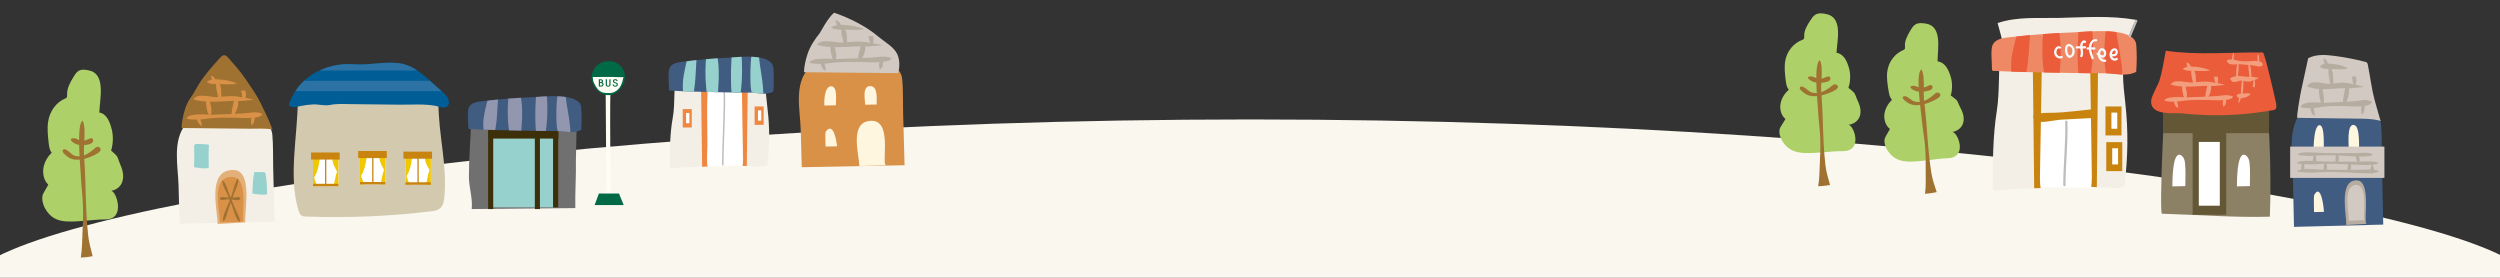 <?xml version="1.0" encoding="utf-8"?>
<!-- Generator: Adobe Illustrator 16.0.0, SVG Export Plug-In . SVG Version: 6.00 Build 0)  -->
<!DOCTYPE svg PUBLIC "-//W3C//DTD SVG 1.1//EN" "http://www.w3.org/Graphics/SVG/1.1/DTD/svg11.dtd">
<svg version="1.1" id="レイヤー_1" xmlns="http://www.w3.org/2000/svg" xmlns:xlink="http://www.w3.org/1999/xlink" x="0px"
	 y="0px" width="900px" height="100px" viewBox="0 -20 900 100" enable-background="new 0 -20 900 100" xml:space="preserve">
<rect x="0" y="-20" width="900" height="100" fill="#333333" stroke="none"/>
<path fill="#F9F7EE" d="M911.717,82c-2.781-24.346-208.375-59-461.592-59S-8.686,57.654-11.467,82H-11.5v13.504h923.25V82H911.717z"
	/>
<g>
	<g>
		<g>
			<path fill="#ADD168" d="M697.518,2.102c0.004-4.496,1.83-12.643-4.202-13.602c-1.318-0.209-2.759-0.374-3.893,0.387
				c-0.743,0.499-1.241,1.329-1.716,2.132c-1.016,1.72-2.073,3.607-1.926,5.658c0.025,0.36,0.076,0.769-0.139,1.042
				c-0.12,0.152-0.301,0.227-0.472,0.299c-2.989,1.259-5.343,4.227-5.763,7.834c-0.267,2.286,0.108,4.601,0.481,6.874
				c0.19,1.157,0.426,2.406,1.229,3.187c-1.364,1.353-2.457,3.129-2.722,5.131c-0.265,2.002,0.426,4.226,1.966,5.348
				c0.065,0.048-1.686,2.947-1.818,3.38c-0.427,1.381,0.205,3.252,0.942,4.37c2.098,3.18,4.799,4.068,8.289,4.039
				c4.552-0.041,8.979-1.049,13.454-1.229c7.483-0.301,3.347-9.754,1.562-9.41c2.688-0.52,4.542-2.499,4.086-5.618
				c-0.218-1.494-0.901-2.657-1.532-3.963c-0.339-0.702-0.52-1.371-1.015-1.973c-0.146-0.177-2.03-1.707-2.076-1.557
				c0.645-2.067,0.644-4.805-0.016-6.876C701.407,4.938,700.174,2.414,697.518,2.102z"/>
		</g>
	</g>
	<g>
		<path fill="#A07232" d="M697.549,13.317c0.14,0.005,0.275,0.041,0.415,0.118c2.734,1.522-4.799,4.025-5.593,4.176
			c-1.688,0.313-3.229,0.451-4.812-0.202c-0.47-0.197-3.615-1.989-2.256-2.724c0.945-0.511,2.869,1.522,3.708,1.783
			c2.683,0.839,4.603-0.408,6.567-1.878C696.033,14.246,696.781,13.292,697.549,13.317z"/>
	</g>
	<g>
		<path fill="#A07232" d="M692.474,7.707c0.284,2.584-0.053,5.922,0.158,7.944c0.299,2.869,0.653,5.746,0.873,8.628
			c0.267,3.448,0.479,6.897,0.822,10.338c0.249,2.504,0.534,5.008,0.929,7.49c0.405,2.559,1.182,4.637,1.952,7.055
			c-1.383,0.322-2.789,0.529-4.202,0.619c0.377-2.682,0.222-5.605,0.247-8.326c0.026-2.852,0-5.711-0.218-8.557
			c-0.26-3.383-0.921-6.687-1.219-10.022c-0.238-2.692-2.375-16.686-0.119-17.877C692.124,5.664,692.354,6.62,692.474,7.707z"/>
	</g>
	<g>
		<path fill="#A07232" d="M695.698,11.093c0.63,1.884-4.482,2.269-6.171,1.634c-0.846-0.321-3.038-1.609-0.85-1.847
			c1.258-0.135,2.093,1.02,3.964,0.607C693.799,11.233,695.306,9.928,695.698,11.093z"/>
	</g>
</g>
<g>
	<g>
		<g>
			<path fill="#ADD168" d="M661.15-0.994c0.197-4.548,2.396-12.711-3.665-13.94c-1.325-0.269-2.775-0.497-3.954,0.224
				c-0.773,0.473-1.313,1.29-1.828,2.083c-1.102,1.696-2.252,3.56-2.191,5.641c0.011,0.366,0.045,0.781-0.185,1.047
				c-0.129,0.149-0.314,0.217-0.49,0.283c-3.078,1.145-5.587,4.046-6.166,7.677c-0.368,2.301-0.088,4.66,0.191,6.974
				c0.143,1.178,0.327,2.453,1.104,3.277c-1.438,1.309-2.618,3.06-2.973,5.073c-0.354,2.015,0.248,4.292,1.759,5.494
				c0.063,0.051-1.833,2.909-1.985,3.34c-0.49,1.381,0.067,3.3,0.766,4.462c1.984,3.307,4.68,4.322,8.211,4.441
				c4.605,0.154,9.129-0.674,13.663-0.664c7.584,0.018,3.806-9.723,1.985-9.452c2.742-0.41,4.701-2.332,4.375-5.507
				c-0.156-1.521-0.798-2.728-1.38-4.075c-0.312-0.726-0.467-1.408-0.94-2.039c-0.14-0.186-1.98-1.814-2.035-1.664
				c0.742-2.064,0.858-4.833,0.281-6.957C664.963,2.041,663.824-0.564,661.15-0.994z"/>
		</g>
	</g>
	<g>
		<path fill="#A07232" d="M660.7,10.352c0.142,0.012,0.277,0.053,0.415,0.138c2.701,1.657-5.028,3.865-5.837,3.983
			c-1.721,0.244-3.286,0.317-4.86-0.411c-0.467-0.219-3.57-2.167-2.164-2.852c0.977-0.477,2.836,1.663,3.675,1.963
			c2.677,0.965,4.672-0.215,6.724-1.617C659.127,11.227,659.925,10.293,660.7,10.352z"/>
	</g>
	<g>
		<path fill="#A07232" d="M655.808,4.458c0.176,2.626-0.309,5.989-0.182,8.042c0.18,2.915,0.414,5.841,0.513,8.767
			c0.121,3.499,0.188,6.997,0.387,10.493c0.144,2.545,0.325,5.088,0.617,7.617c0.299,2.605,0.996,4.742,1.672,7.221
			c-1.413,0.266-2.845,0.414-4.277,0.445c0.495-2.695,0.465-5.66,0.607-8.412c0.149-2.883,0.246-5.777,0.147-8.665
			c-0.116-3.434-0.645-6.804-0.802-10.191c-0.125-2.733-1.686-16.981,0.648-18.089C655.542,2.376,655.733,3.353,655.808,4.458z"/>
	</g>
	<g>
		<path fill="#A07232" d="M658.924,8.022c0.556,1.933-4.632,2.102-6.312,1.388c-0.843-0.361-3.004-1.759-0.78-1.905
			c1.278-0.083,2.073,1.122,3.983,0.785C656.997,8.082,658.576,6.827,658.924,8.022z"/>
	</g>
</g>
<g>
	<g>
		<g>
			<path fill="#ADD168" d="M35.743,20.507c0.202-4.943,2.402-13.818-3.635-15.146c-1.32-0.29-2.765-0.536-3.941,0.249
				c-0.771,0.515-1.31,1.405-1.823,2.266c-1.1,1.845-2.248,3.872-2.19,6.134c0.01,0.397,0.043,0.849-0.186,1.138
				c-0.128,0.162-0.313,0.236-0.489,0.308c-3.069,1.249-5.572,4.406-6.154,8.352c-0.368,2.502-0.094,5.064,0.183,7.58
				c0.141,1.281,0.323,2.665,1.098,3.56c-1.435,1.426-2.614,3.329-2.97,5.519s0.242,4.665,1.745,5.969
				c0.063,0.056-1.829,3.164-1.981,3.633c-0.491,1.502,0.062,3.586,0.758,4.85c1.973,3.589,4.656,4.689,8.176,4.813
				c4.589,0.163,9.098-0.745,13.615-0.739c7.556,0.009,3.804-10.573,1.991-10.275c2.732-0.449,4.687-2.542,4.365-5.991
				c-0.153-1.653-0.792-2.963-1.369-4.427c-0.311-0.788-0.464-1.531-0.936-2.216c-0.139-0.201-1.972-1.969-2.025-1.807
				c0.741-2.242,0.861-5.253,0.289-7.56C39.539,23.801,38.406,20.97,35.743,20.507z"/>
		</g>
	</g>
	<g>
		<path fill="#A07232" d="M35.28,32.839c0.141,0.013,0.275,0.058,0.413,0.149c2.689,1.797-5.016,4.208-5.821,4.337
			c-1.715,0.269-3.274,0.35-4.843-0.439c-0.464-0.237-3.556-2.351-2.153-3.097c0.975-0.52,2.825,1.803,3.659,2.129
			c2.666,1.044,4.656-0.241,6.703-1.768C33.711,33.791,34.508,32.775,35.28,32.839z"/>
	</g>
	<g>
		<path fill="#A07232" d="M30.412,26.44c0.172,2.854-0.314,6.509-0.191,8.742c0.175,3.167,0.405,6.348,0.499,9.525
			c0.117,3.804,0.18,7.605,0.373,11.405c0.141,2.764,0.318,5.529,0.605,8.276c0.296,2.833,0.986,5.153,1.657,7.847
			c-1.409,0.29-2.835,0.454-4.263,0.489c0.497-2.931,0.47-6.152,0.615-9.143c0.152-3.135,0.253-6.279,0.158-9.418
			c-0.112-3.731-0.633-7.394-0.786-11.074c-0.121-2.972-1.658-18.455,0.668-19.662C30.15,24.178,30.34,25.239,30.412,26.44z"/>
	</g>
	<g>
		<path fill="#A07232" d="M33.513,30.309c0.552,2.1-4.618,2.292-6.291,1.517c-0.84-0.391-2.992-1.907-0.776-2.069
			c1.274-0.091,2.065,1.216,3.969,0.847C31.592,30.376,33.168,29.01,33.513,30.309z"/>
	</g>
</g>
<g>
	<g>
		<g>
			<g>
				<path fill="#8C8065" d="M815.169,4.591c-0.087-0.914-30.643-0.515-32.766-0.483c-0.55,0.008-1.156,0.044-1.554,0.527
					c-0.274,0.333-0.393,0.816-0.497,1.28c-1.134,5.071-3.131,50.983-2.041,51.017c12.799,0.389,26.329,1.438,38.834,1.073
					C817.829,40.637,816.806,21.855,815.169,4.591z"/>
			</g>
		</g>
		<rect x="778.704" y="14.806" fill="#645736" width="38.161" height="13.135"/>
		<rect x="789.361" y="4.785" fill="#645736" width="12.066" height="52.533"/>
		<g>
			<rect x="791.573" y="31.09" fill="#FFFFFF" width="7.556" height="22.964"/>
		</g>
		<g>
			<path fill="#FFFFFF" d="M805.291,47.099c0.038-1.457-0.08-11.416,2.505-11.416c0.273,0,1.825,0.42,2.057,3.069
				c0.267,3.062,0.14,5.25,0.097,8.251L805.291,47.099z"/>
		</g>
		<g>
			<path fill="#FFFFFF" d="M782.054,47.099c0.037-1.457-0.081-11.416,2.505-11.416c0.272,0,1.824,0.42,2.056,3.069
				c0.268,3.062,0.14,5.25,0.097,8.251L782.054,47.099z"/>
		</g>
	</g>
	<g>
		<g>
			<path fill="#EA5C3A" d="M779.669-1.621c-0.695,3.555-1.269,7.365-2.249,10.566c-0.524,1.709-2.986,5.586-3.031,7.57
				c-0.117,5.319,8.523,4.016,10.799,4.268c11.127,1.236,22.288,0.843,33.393-1.179c0.328-0.06,0.711-0.203,0.859-0.873
				c0.133-0.602,0.004-1.319-0.124-1.926c-0.393-1.857-4.022-17.896-4.683-17.906c-11.582-0.174-23.445,1.069-34.941-0.636
				C779.684-1.699,779.677-1.66,779.669-1.621z"/>
		</g>
		<g>
			<path fill="#F29E7D" d="M789.513,5.491c-1.323,0.009-2.663,0.065-3.722-0.662c0.659-0.683,2.042-0.907,3.053-0.875
				c2.308,0.076,4.675,0.43,6.775,1.334C794.178,5.812,791.121,5.474,789.513,5.491z"/>
			<path fill="#F29E7D" d="M792.929,10.96c1.189-0.055,2.31-0.079,3.282,0.011c0.799,0.079,4.496-0.518,4.931-0.25
				c-1.146-0.702-3.271-0.797-4.583-1.074c-2.519-0.531-4.78-0.131-7.25,0.045c-2.146,0.157-6.584-1.509-7.854,0.749
				C785.165,11.59,789.104,11.145,792.929,10.96z"/>
			<path fill="#F29E7D" d="M794.316,15.979c1.46,0.009,9.312,0.723,9.567-1.231c-2.07-0.935-3.947-0.252-6.045-0.155
				c-3.351,0.156-6.755,0.377-10.088,0.443c-1.803,0.035-7.449-0.646-8.501,1.039c-0.337,0.545,3.446,0.548,3.783,0.541
				c1.05-0.016,1.891-0.195,2.925-0.333C788.771,15.916,791.55,15.96,794.316,15.979z"/>
			<path fill="#F29E7D" d="M789.249,8.716c-0.139-0.558-0.266-1.118-0.353-1.665c-0.019-0.105-0.263-2.805,0.378-2.375
				c0.67,0.449,1.066,1.6,1.177,2.365c0.021,0.153,0.044,2.871,0.183,2.755c-0.118,0.097-0.844,0.508-0.978,0.564
				C789.531,9.823,789.388,9.27,789.249,8.716z"/>
			<path fill="#F29E7D" d="M794.811,10.054c-0.123,1.194-1.6,5.433-0.52,5.717c1.475-1.423,2.26-4.505,1.32-5.753L794.811,10.054z"
				/>
			<path fill="#F29E7D" d="M785.526,11.246c0.028,1.048,0.327,3.708,1.204,4.417c1.275-1.002,0.075-4.164-0.205-5.559
				L785.526,11.246z"/>
			<path fill="#F29E7D" d="M796.909,7.641c0.607,0.89-0.06,2.105,1.272,2.513c0.413-0.795,0.496-1.774,0.104-2.593L796.909,7.641z"
				/>
			<path fill="#F29E7D" d="M787.542,4.708c0.102-0.829-0.484-1.528-0.437-2.231c0.948,0.149,1.49,0.921,1.603,1.769L787.542,4.708z"
				/>
			<path fill="#F29E7D" d="M782.887,17.539c0.229,0.576,0.576,1.055,1.169,1.299c0.287-0.46-0.415-3.117-0.919-2.75
				c-0.43,0.312-0.481,0.689-0.358,1.137C782.809,17.324,782.843,17.43,782.887,17.539z"/>
			<path fill="#F29E7D" d="M800.416,15.719c-0.288,0.897-0.316,1.864,0.002,2.716c1.278-0.756,0.851-2.176,1.051-3.355
				L800.416,15.719z"/>
		</g>
		<g>
			<path fill="#F29E7D" d="M807.083,13.692c-0.695-0.01-1.399-0.072-1.956,0.734c0.348,0.757,1.073,1.005,1.604,0.969
				c1.212-0.084,2.456-0.477,3.56-1.479C809.533,13.336,807.928,13.711,807.083,13.692z"/>
			<path fill="#F29E7D" d="M808.877,7.63c0.625,0.061,1.214,0.087,1.726-0.012c0.42-0.087,2.362,0.574,2.59,0.277
				c-0.602,0.778-1.719,0.884-2.407,1.191c-1.323,0.589-2.512,0.145-3.81-0.051c-1.128-0.174-3.459,1.673-4.126-0.829
				C804.799,6.931,806.868,7.425,808.877,7.63z"/>
			<path fill="#F29E7D" d="M809.606,2.066c0.767-0.009,4.893-0.801,5.026,1.365c-1.087,1.036-2.073,0.279-3.176,0.172
				c-1.76-0.173-3.549-0.418-5.3-0.491c-0.947-0.039-3.913,0.717-4.466-1.151c-0.177-0.605,1.811-0.608,1.987-0.6
				c0.552,0.019,0.993,0.217,1.537,0.37C806.693,2.137,808.153,2.088,809.606,2.066z"/>
			<path fill="#F29E7D" d="M806.944,10.117c-0.072,0.618-0.14,1.238-0.186,1.844c-0.01,0.116-0.138,3.109,0.199,2.632
				c0.353-0.498,0.561-1.773,0.618-2.621c0.011-0.17,0.023-3.182,0.096-3.055c-0.062-0.107-0.443-0.563-0.514-0.626
				C807.093,8.89,807.018,9.504,806.944,10.117z"/>
			<path fill="#F29E7D" d="M809.866,8.633c-0.064-1.323-0.84-6.022-0.272-6.336c0.774,1.578,1.187,4.993,0.693,6.377L809.866,8.633z
				"/>
			<path fill="#F29E7D" d="M804.988,7.312c0.015-1.162,0.172-4.109,0.632-4.896c0.671,1.11,0.04,4.616-0.107,6.162L804.988,7.312z"
				/>
			<path fill="#F29E7D" d="M810.969,11.309c0.319-0.986-0.031-2.334,0.669-2.786c0.217,0.881,0.261,1.967,0.054,2.874
				L810.969,11.309z"/>
			<path fill="#F29E7D" d="M806.048,14.561c0.053,0.917-0.255,1.693-0.229,2.473c0.498-0.167,0.783-1.022,0.842-1.961
				L806.048,14.561z"/>
			<path fill="#F29E7D" d="M803.602,0.338c0.12-0.639,0.303-1.169,0.614-1.439c0.151,0.51-0.219,3.455-0.482,3.047
				c-0.226-0.346-0.253-0.764-0.189-1.259C803.561,0.576,803.578,0.458,803.602,0.338z"/>
			<path fill="#F29E7D" d="M812.812,2.355c-0.151-0.995-0.166-2.066,0.001-3.011c0.672,0.838,0.446,2.412,0.552,3.719L812.812,2.355
				z"/>
		</g>
	</g>
</g>
<g>
	<g>
		<defs>
			<path id="SVGID_1_" d="M273.193,39.974c-4.018-0.268-9.208-0.343-10.079-0.294c-7.139,0.399-14.316,0.206-21.383,0.904
				c-0.142,0.015-0.297,0.024-0.412-0.069c-0.154-0.124-0.17-0.371-0.171-0.585c-0.042-5.738,0.008-11.876,1.043-17.515
				c1.004-5.469,0.076-11.586,1.593-16.824c4.037,0.837,8.131,0.575,12.2,0.311c6.307-0.409,12.615-0.818,18.922-1.227
				c-0.204,0.013,1.573,15.811,1.696,17.334c0.486,6.01,0.396,11.663-0.384,17.618C276.205,39.26,275.872,40.151,273.193,39.974z"/>
		</defs>
		<clipPath id="SVGID_2_">
			<use xlink:href="#SVGID_1_"  overflow="visible"/>
		</clipPath>
		<g clip-path="url(#SVGID_2_)">
			<path fill="#F4EFE6" d="M273.193,39.974c-4.018-0.268-9.208-0.343-10.079-0.294c-7.139,0.399-14.316,0.206-21.383,0.904
				c-0.142,0.015-0.297,0.024-0.412-0.069c-0.154-0.124-0.17-0.371-0.171-0.585c-0.042-5.738,0.008-11.876,1.043-17.515
				c1.004-5.469,0.076-11.586,1.593-16.824c4.037,0.837,8.131,0.575,12.2,0.311c6.307-0.409,12.615-0.818,18.922-1.227
				c-0.204,0.013,1.573,15.811,1.696,17.334c0.486,6.01,0.396,11.663-0.384,17.618C276.205,39.26,275.872,40.151,273.193,39.974z"/>
		</g>
		<rect x="253.418" y="9.344" clip-path="url(#SVGID_2_)" fill="#FFFFFF" width="13.873" height="30.535"/>
		<g clip-path="url(#SVGID_2_)">
			<path fill="#EF8741" d="M254.835,40.397c-0.585-1.372-0.17-6.498-0.17-8.151c0-7.624-0.274-12.116,0.122-21.501l-2.406,0.551
				c0.122,9.288,0.281,21.393,0.403,30.681L254.835,40.397z"/>
		</g>
		<g clip-path="url(#SVGID_2_)">
			<path fill="#EF8741" d="M269.166,12.651c-0.105,9.058-0.211,18.115-0.317,27.172c-0.004,0.335-0.014,0.697-0.135,0.957
				c-0.369,0.786-1.163-0.237-1.676,0.252c0.507-1.339,0.497-3.054,0.469-4.653c-0.142-8.089-0.285-16.177-0.427-24.264
				L269.166,12.651z"/>
		</g>
		<g clip-path="url(#SVGID_2_)">
			<g>
				<path fill="#BBBEBB" d="M260.461,11.718c0.271,9.182-0.494,18.385-0.531,27.568c-0.001,0.349,0.542,0.402,0.543,0.051
					c0.037-9.183,0.802-18.386,0.531-27.567C260.994,11.422,260.451,11.368,260.461,11.718L260.461,11.718z"/>
			</g>
		</g>
	</g>
	<g>
		<g>
			<path fill="#415C81" d="M243.857,2.524c-1.161,0.271-2.348,0.817-2.867,2.116c-0.588,1.474-0.145,5.491-0.177,7.196
				c-0.005,0.231,0,0.498,0.109,0.647c0.08,0.109,0.193,0.121,0.298,0.127c6.394,0.39,12.783,0.462,19.212,0.625
				c3.275,0.082,6.55,0.101,9.825,0.107c2.77,0.005,5.484,1.157,8.155-0.426c0.179-2.753,0.185-5.537,0.016-8.293
				c-0.355-5.803-13.256-3.981-16.171-3.853c-5.467,0.241-10.931,0.725-16.381,1.449C245.338,2.291,244.604,2.351,243.857,2.524z"/>
		</g>
		<g>
			<defs>
				<path id="SVGID_3_" d="M243.857,2.524c-1.161,0.271-2.348,0.817-2.867,2.116c-0.588,1.474-0.145,5.491-0.177,7.196
					c-0.005,0.231,0,0.498,0.109,0.647c0.08,0.109,0.193,0.121,0.298,0.127c6.394,0.39,12.783,0.462,19.212,0.625
					c3.275,0.082,6.55,0.101,9.825,0.107c2.77,0.005,5.484,1.157,8.155-0.426c0.179-2.753,0.185-5.537,0.016-8.293
					c-0.355-5.803-13.256-3.981-16.171-3.853c-5.467,0.241-10.931,0.725-16.381,1.449C245.338,2.291,244.604,2.351,243.857,2.524z"
					/>
			</defs>
			<clipPath id="SVGID_4_">
				<use xlink:href="#SVGID_3_"  overflow="visible"/>
			</clipPath>
			<g clip-path="url(#SVGID_4_)">
				<path fill="#96D1CE" d="M247.904,16.488c2.713-0.408,2.434-11.82,2.905-15.641c0.155-1.254,0.292-2.711-0.069-3.673
					c-1.893-5.028-4.636,9.391-4.826,11.614c-0.147,1.72-0.173,3.533,0.144,5.077C246.375,15.408,247.095,16.611,247.904,16.488z"/>
			</g>
			<g clip-path="url(#SVGID_4_)">
				<path fill="#96D1CE" d="M254.35-0.166c0.864-5.055,2.43-4.887,3.583-0.869c1.032,3.603,0.93,9.146,0.587,13.576
					c-0.18,2.338-0.704,4.584-1.464,5.202C254.088,20.155,253.399,5.393,254.35-0.166z"/>
			</g>
			<g clip-path="url(#SVGID_4_)">
				<path fill="#96D1CE" d="M263.801-2.512c0.886-4.353,2.521-5.044,3.014,0.345c0.534,5.829,0.514,13.508-0.751,18.422
					c-0.276,1.073-0.639,2.106-1.073,2.105c-0.232-0.001-0.455-0.309-0.65-0.715c-0.655-1.37-1.026-3.847-1.132-6.336
					c-0.146-3.396-0.101-9.449,0.394-12.692C263.662-1.782,263.729-2.159,263.801-2.512z"/>
			</g>
			<g clip-path="url(#SVGID_4_)">
				<path fill="#96D1CE" d="M273.712,17.751c2.487-1.798-0.054-12.456-0.37-16.32c-0.104-1.268-0.264-2.718-0.798-3.441
					c-2.795-3.774-2.515,11.302-2.252,13.507c0.204,1.704,0.542,3.434,1.149,4.73C272.049,17.523,272.971,18.288,273.712,17.751z"/>
			</g>
		</g>
	</g>
	<g>
		<g>
			<rect x="245.781" y="19.277" fill="#EF8741" width="3.253" height="6.625"/>
		</g>
		<g>
			<rect x="246.989" y="20.679" fill="#FFFFFF" width="1.189" height="3.694"/>
		</g>
	</g>
	<g>
		<g>
			<rect x="271.657" y="18.328" fill="#EF8741" width="3.253" height="6.625"/>
		</g>
		<g>
			<rect x="272.866" y="19.729" fill="#FFFFFF" width="1.188" height="3.694"/>
		</g>
	</g>
</g>
<g>
	<g>
		<path fill="#F4EFE6" d="M760.731,47.69c-5.432-0.42-12.445-0.538-13.622-0.462c-9.647,0.629-19.349,0.324-28.9,1.426
			c-0.191,0.021-0.401,0.037-0.558-0.11c-0.207-0.196-0.229-0.585-0.231-0.922c-0.056-9.037,0.011-18.702,1.41-27.583
			c1.188-7.534,0.399-15.258,1.593-22.881c0.145-0.921,0.321-1.856,0.246-2.792c-0.051-0.628-0.214-1.229-0.375-1.823
			c-0.385-1.418-0.77-2.834-1.154-4.251c7.201-2.386,14.486-1.675,21.854-1.837c9.487-0.209,18.517-0.946,27.956,0.679
			c-3.069,5.735-4.726,12.77-4.66,19.794c0.031,3.302,0.43,6.575,0.788,9.843c1.167,10.671,0.99,19.265-0.26,30.378
			C764.802,46.566,764.352,47.971,760.731,47.69z"/>
	</g>
	<rect x="733.247" y="21.964" fill="#FFFFFF" width="20.167" height="25.578"/>
	<g>
		<defs>
			<path id="SVGID_5_" d="M760.731,47.69c-5.432-0.42-12.445-0.538-13.622-0.462c-9.647,0.629-19.349,0.324-28.9,1.426
				c-0.191,0.021-0.401,0.037-0.558-0.11c-0.207-0.196-0.229-0.585-0.231-0.922c-0.056-9.037,0.011-18.702,1.41-27.583
				c1.188-7.534,0.399-15.258,1.593-22.881c0.145-0.921,0.321-1.856,0.246-2.792c-0.051-0.628-0.214-1.229-0.375-1.823
				c-0.385-1.418-0.77-2.834-1.154-4.251c7.201-2.386,14.486-1.675,21.854-1.837c9.487-0.209,18.517-0.946,27.956,0.679
				c-3.069,5.735-4.726,12.77-4.66,19.794c0.031,3.302,0.43,6.575,0.788,9.843c1.167,10.671,1.837,17.583-0.26,30.378
				C764.802,46.566,764.352,47.971,760.731,47.69z"/>
		</defs>
		<clipPath id="SVGID_6_">
			<use xlink:href="#SVGID_5_"  overflow="visible"/>
		</clipPath>
		<g clip-path="url(#SVGID_6_)">
			<path fill="#C9840F" d="M731.812,3.941c0.165,14.627,0.329,29.254,0.495,43.88c0.006,0.541,0.021,1.126,0.211,1.546
				c0.575,1.27,1.813-0.383,2.612,0.407c-0.791-2.162-0.774-4.932-0.73-7.516c0.222-13.062,0.443-26.123,0.665-39.184L731.812,3.941
				z"/>
		</g>
		<g clip-path="url(#SVGID_6_)">
			<path fill="#C9840F" d="M755.289,4.662c-0.144,14.264-0.286,28.528-0.429,42.792c-0.006,0.527-0.018,1.099-0.183,1.508
				c-0.499,1.237-1.572-0.374-2.264,0.396c0.685-2.108,0.671-4.809,0.632-7.329c-0.191-12.737-0.383-25.475-0.575-38.213
				L755.289,4.662z"/>
		</g>
		<g clip-path="url(#SVGID_6_)">
			<g>
				<path fill="#BBBEBB" d="M743.478,23.755c0.2,7.623-0.68,15.229-0.718,22.854c-0.003,0.53,0.821,0.611,0.824,0.078
					c0.038-7.625,0.918-15.231,0.718-22.854C744.288,23.306,743.464,23.223,743.478,23.755L743.478,23.755z"/>
			</g>
		</g>
	</g>
	<g>
		<path fill="#C9840F" d="M753.064,22.497c-3.764,0.197-7.526,0.396-11.29,0.593c-1.514,0.079-7.094,1.341-8.33,0.547
			c-5.038-3.23,4.021-3.02,5.413-3.041c4.892-0.076,9.906-0.857,14.792-1.279C753.649,19.316,753.069,22.496,753.064,22.497z"/>
	</g>
	<g>
		<g>
			<path fill="#EF8965" d="M721.304-6.307c-1.603,0.317-3.243,0.958-3.959,2.48c-0.813,1.729-0.2,6.437-0.245,8.436
				c-0.007,0.271,0,0.583,0.151,0.757c0.11,0.128,0.267,0.142,0.411,0.149c8.832,0.457,17.655,0.542,26.537,0.731
				c4.522,0.096,9.047,0.119,13.571,0.126c3.825,0.006,7.573,1.356,11.264-0.499c0.247-3.228,0.255-6.491,0.021-9.721
				c-0.49-6.802-18.309-4.667-22.337-4.517c-7.551,0.284-15.096,0.85-22.625,1.699C723.35-6.58,722.335-6.511,721.304-6.307z"/>
		</g>
		<g>
			<defs>
				<path id="SVGID_7_" d="M721.304-6.307c-1.603,0.317-3.243,0.958-3.959,2.48c-0.813,1.729-0.2,6.437-0.245,8.436
					c-0.007,0.271,0,0.583,0.151,0.757c0.11,0.128,0.267,0.142,0.411,0.149c8.832,0.457,17.655,0.542,26.537,0.731
					c4.522,0.096,9.047,0.119,13.571,0.126c3.825,0.006,7.573,1.356,11.264-0.499c0.247-3.228,0.255-6.491,0.021-9.721
					c-0.49-6.802-18.309-4.667-22.337-4.517c-7.551,0.284-15.096,0.85-22.625,1.699C723.35-6.58,722.335-6.511,721.304-6.307z"/>
			</defs>
			<clipPath id="SVGID_8_">
				<use xlink:href="#SVGID_7_"  overflow="visible"/>
			</clipPath>
			<g clip-path="url(#SVGID_8_)">
				<path fill="#EA5C3A" d="M726.894,10.062c3.747-0.479,3.36-13.856,4.012-18.335c0.214-1.47,0.404-3.178-0.096-4.305
					c-2.614-5.895-6.402,11.007-6.665,13.613c-0.204,2.016-0.238,4.141,0.199,5.95C724.781,8.795,725.776,10.206,726.894,10.062z"/>
			</g>
			<g clip-path="url(#SVGID_8_)">
				<path fill="#EA5C3A" d="M735.796-9.46c1.193-5.925,3.356-5.729,4.947-1.018c1.427,4.222,1.285,10.72,0.812,15.913
					c-0.25,2.74-0.973,5.373-2.023,6.098C735.436,14.36,734.483-2.944,735.796-9.46z"/>
			</g>
			<g clip-path="url(#SVGID_8_)">
				<path fill="#EA5C3A" d="M748.851-12.21c1.224-5.102,3.482-5.913,4.164,0.404c0.736,6.832,0.709,15.833-1.039,21.593
					c-0.381,1.257-0.883,2.47-1.481,2.468c-0.321-0.001-0.629-0.361-0.898-0.838c-0.905-1.605-1.417-4.509-1.564-7.426
					c-0.2-3.981-0.141-11.076,0.543-14.877C748.659-11.354,748.751-11.797,748.851-12.21z"/>
			</g>
			<g clip-path="url(#SVGID_8_)">
				<path fill="#EA5C3A" d="M762.54,11.542c3.435-2.108-0.075-14.601-0.511-19.129c-0.144-1.486-0.364-3.187-1.103-4.033
					c-3.86-4.425-3.475,13.248-3.11,15.831c0.28,1.998,0.748,4.025,1.587,5.546C760.242,11.275,761.516,12.171,762.54,11.542z"/>
			</g>
		</g>
	</g>
	<g>
		<g>
			<rect x="757.968" y="18.326" fill="#C9840F" width="5.77" height="10.434"/>
		</g>
		<g>
			<rect x="760.111" y="20.533" fill="#FFFFFF" width="2.107" height="5.818"/>
		</g>
	</g>
	<g>
		<g>
			<rect x="758.255" y="31.168" fill="#C9840F" width="5.769" height="10.434"/>
		</g>
		<g>
			<rect x="760.397" y="33.375" fill="#FFFFFF" width="2.107" height="5.819"/>
		</g>
	</g>
	<g>
		<g>
			<path fill="#BBBEBB" d="M768.646-12.627c-0.779,1.857-1.558,3.715-2.337,5.573c-0.208,0.494,0.57,0.777,0.775,0.287
				c0.779-1.857,1.559-3.715,2.337-5.573C769.628-12.833,768.851-13.117,768.646-12.627L768.646-12.627z"/>
		</g>
	</g>
	<g>
		<g>
			<g>
				<path fill="#F9F9F9" d="M741.813-3.187c-1.361-0.747-2.397,0.901-2.348,2.117c0.06,1.459,1.521,2.556,2.904,1.979
					c0.492-0.206,0.137-0.953-0.355-0.748c-0.718,0.299-1.349-0.18-1.634-0.827c-0.208-0.472,0.118-2.305,0.958-1.844
					C741.802-2.254,742.281-2.93,741.813-3.187L741.813-3.187z"/>
			</g>
		</g>
		<g>
			<g>
				<path fill="#F9F9F9" d="M746.44,0.003c0.933-1.38,0.409-3.563-1.235-4.103c-1.048-0.344-1.653,0.552-1.783,1.47
					c-0.139,0.975,0.094,2.137,0.685,2.934C744.812,1.254,745.842,0.78,746.44,0.003c0.326-0.423-0.353-0.896-0.678-0.475
					c-0.349,0.452-0.687,0.696-1.062,0.189c-0.377-0.506-0.487-1.277-0.481-1.89c0.003-0.345,0.057-1.185,0.54-1.175
					c1.319,0.028,1.586,2.015,1.004,2.876C745.464-0.029,746.142,0.446,746.44,0.003z"/>
			</g>
		</g>
		<g>
			<g>
				<path fill="#F9F9F9" d="M747.604-2.543c1.006,0,2.011,0,3.017,0c0.53,0,0.611-0.824,0.078-0.824c-1.006,0-2.011,0-3.017,0
					C747.153-3.367,747.071-2.543,747.604-2.543L747.604-2.543z"/>
			</g>
		</g>
		<g>
			<g>
				<path fill="#F9F9F9" d="M750.866-5.25c-0.76-0.631-1.418,0.065-1.772,0.759c-0.746,1.463,0.447,3.082-0.197,4.547
					c-0.216,0.49,0.562,0.773,0.775,0.287c0.306-0.692,0.281-1.367,0.19-2.104c-0.063-0.506-0.189-1.004-0.206-1.516
					c-0.006-0.17,0.27-1.682,0.735-1.295C750.803-4.231,751.274-4.912,750.866-5.25L750.866-5.25z"/>
			</g>
		</g>
		<g>
			<g>
				<path fill="#F9F9F9" d="M751.525-2.145c0.805,0,1.608,0,2.413,0c0.529,0,0.611-0.824,0.078-0.824c-0.805,0-1.608,0-2.413,0
					C751.073-2.969,750.992-2.145,751.525-2.145L751.525-2.145z"/>
			</g>
		</g>
		<g>
			<g>
				<path fill="#F9F9F9" d="M754.763-5.88c-1.197-0.289-1.932,0.509-2.435,1.515c-0.853,1.703-0.004,3.856,0.626,5.478
					c0.193,0.497,0.94,0.14,0.748-0.355c-0.383-0.983-0.711-1.952-0.85-3c-0.113-0.856,0.261-3.189,1.623-2.861
					C754.989-4.98,755.28-5.755,754.763-5.88L754.763-5.88z"/>
			</g>
		</g>
		<g>
			<g>
				<path fill="#F9F9F9" d="M754.873-0.346c0.673,0.716,2.115,1.702,2.98,0.683c0.803-0.943,0.378-2.669-0.884-2.975
					c-1.285-0.311-1.867,1.466-1.795,2.424c0.106,1.417,1.203,2.581,2.668,2.524c0.526-0.021,0.609-0.845,0.078-0.824
					c-1.562,0.061-2.26-1.495-1.73-2.822c0.429-1.076,1.292-0.053,1.258,0.676c-0.059,1.282-1.588,0.158-1.944-0.222
					C755.141-1.269,754.506-0.736,754.873-0.346L754.873-0.346z"/>
			</g>
		</g>
		<g>
			<g>
				<path fill="#F9F9F9" d="M759.643,0.075c1.137,0.416,2.535,0.359,2.766-1.107c0.177-1.125-0.851-2.081-1.914-1.389
					c-1.056,0.687-1.326,2.211-0.77,3.293c0.497,0.967,1.693,1.299,2.564,0.649c0.428-0.319-0.108-0.949-0.535-0.631
					c-0.466,0.347-0.999,0.065-1.282-0.374c-0.34-0.529-0.242-1.248,0.04-1.776c0.13-0.243,0.34-0.469,0.61-0.55
					c0.562-0.17,0.515,0.485,0.443,0.753c-0.217,0.814-1.049,0.57-1.636,0.354C759.428-0.885,759.142-0.108,759.643,0.075
					L759.643,0.075z"/>
			</g>
		</g>
	</g>
</g>
<g>
	<g>
		<g>
			<path fill="#717071" d="M172.289,23.111c-0.626-0.006-1.252-0.012-1.878-0.018c-0.216-0.002-0.458,0.005-0.609,0.137
				c-0.136,0.119-0.151,0.301-0.158,0.467c-0.276,6.636-0.849,13.316-0.832,19.956c0.01,3.992,1.397,7.574,1.006,11.611
				c3.495-0.038,37.3-0.386,37.3-0.353c-0.125-5.763,0.327-11.513,0.204-17.272l0.313-13.96
				C195.841,23.69,183.986,23.24,172.289,23.111z"/>
		</g>
		<g>
			<rect x="177.194" y="28.063" fill="#96D1CE" width="21.924" height="26.582"/>
		</g>
		<g>
			<rect x="175.88" y="24.972" fill="#3C2F09" width="25.15" height="4.918"/>
		</g>
		<g>
			<rect x="199.119" y="27.691" fill="#3C2F09" width="1.836" height="26.954"/>
		</g>
		<g>
			<rect x="175.724" y="25.899" fill="#3C2F09" width="1.836" height="29.365"/>
		</g>
		<g>
			<rect x="192.539" y="28.31" fill="#3C2F09" width="1.836" height="26.954"/>
		</g>
	</g>
	<g>
		<g>
			<path fill="#415C81" d="M171.861,16.688c-1.255,0.261-2.54,0.791-3.101,2.049c-0.637,1.428-0.157,5.318-0.192,6.969
				c-0.004,0.224,0,0.481,0.119,0.626c0.087,0.105,0.209,0.118,0.322,0.124c6.916,0.377,13.825,0.447,20.779,0.604
				c3.542,0.08,7.084,0.098,10.626,0.105c2.996,0.004,5.931,1.12,8.82-0.413c0.194-2.667,0.2-5.362,0.017-8.031
				c-0.384-5.619-14.336-3.856-17.49-3.731c-5.913,0.234-11.822,0.702-17.717,1.403C173.462,16.461,172.667,16.519,171.861,16.688z"
				/>
		</g>
		<g>
			<defs>
				<path id="SVGID_9_" d="M171.861,16.688c-1.255,0.261-2.54,0.791-3.101,2.049c-0.637,1.428-0.157,5.318-0.192,6.969
					c-0.004,0.224,0,0.481,0.119,0.626c0.087,0.105,0.209,0.118,0.322,0.124c6.916,0.377,13.825,0.447,20.779,0.604
					c3.542,0.08,7.084,0.098,10.626,0.105c2.996,0.004,5.931,1.12,8.82-0.413c0.194-2.667,0.2-5.362,0.017-8.031
					c-0.384-5.619-14.336-3.856-17.49-3.731c-5.913,0.234-11.822,0.702-17.717,1.403C173.462,16.461,172.667,16.519,171.861,16.688z
					"/>
			</defs>
			<clipPath id="SVGID_10_">
				<use xlink:href="#SVGID_9_"  overflow="visible"/>
			</clipPath>
			<g clip-path="url(#SVGID_10_)">
				<path fill="#9396AF" d="M176.237,30.21c2.934-0.395,2.632-11.446,3.142-15.147c0.167-1.214,0.317-2.625-0.075-3.557
					c-2.048-4.869-5.013,9.094-5.219,11.247c-0.16,1.665-0.186,3.421,0.156,4.916C174.583,29.164,175.362,30.329,176.237,30.21z"/>
			</g>
			<g clip-path="url(#SVGID_10_)">
				<path fill="#9396AF" d="M183.208,14.082c0.935-4.896,2.629-4.732,3.875-0.841c1.117,3.488,1.006,8.856,0.635,13.146
					c-0.195,2.264-0.761,4.439-1.584,5.039C182.925,33.761,182.18,19.465,183.208,14.082z"/>
			</g>
			<g clip-path="url(#SVGID_10_)">
				<path fill="#9396AF" d="M193.43,11.81c0.959-4.214,2.727-4.885,3.26,0.334c0.577,5.645,0.556,13.081-0.813,17.84
					c-0.299,1.039-0.692,2.04-1.16,2.038c-0.251-0.001-0.493-0.298-0.704-0.692c-0.708-1.326-1.11-3.725-1.225-6.135
					c-0.157-3.289-0.11-9.151,0.425-12.291C193.28,12.518,193.353,12.152,193.43,11.81z"/>
			</g>
			<g clip-path="url(#SVGID_10_)">
				<path fill="#9396AF" d="M204.149,31.433c2.689-1.741-0.059-12.062-0.4-15.803c-0.112-1.228-0.284-2.633-0.863-3.333
					c-3.023-3.655-2.72,10.945-2.436,13.079c0.22,1.65,0.586,3.326,1.243,4.582C202.351,31.213,203.348,31.953,204.149,31.433z"/>
			</g>
		</g>
	</g>
</g>
<g>
	<g>
		<g>
			<path fill="#D99148" d="M288.634,40.199l37.008-0.714c-0.178-6.403-0.353-12.798-0.529-19.196
				c-0.109-3.948,0.058-7.98-0.332-11.916c-0.438-4.34-5.603-6.576-10.477-6.976c-4.469-0.365-8.908,0.444-13.457,0.191
				c-1.773-0.103-4.473-0.924-6.205-0.22c-1.061,0.432-2.881,2.457-3.614,3.283c-5.275,5.928-2.968,15.04-2.779,21.959
				C288.383,31.138,288.506,35.668,288.634,40.199z"/>
		</g>
		<g>
			<path fill="#FFF6E0" d="M311.486,17.702l4.111-0.077c-0.037-1.534,0.513-6.179-1.897-6.577
				C310.166,10.455,311.438,16.154,311.486,17.702z"/>
		</g>
		<g>
			<path fill="#FFF6E0" d="M296.794,17.985c0.006,0,4.116-0.082,4.116-0.082c-0.039-1.303,0.75-6.965-1.745-6.842
				C296.418,11.194,296.708,17.992,296.794,17.985z"/>
		</g>
		<g>
			<path fill="#FFF6E0" d="M309.367,39.775l9.694-0.281c-2.121,0.063,3.013-17.992-6.771-15.833
				C306.004,25.049,309.298,36.02,309.367,39.775z"/>
		</g>
		<g>
			<path fill="#FFF6E0" d="M297.204,32.748c0.025,0,4.114-0.077,4.114-0.077c-0.028-0.992-1.147-9.189-4.014-5.341
				C296.921,27.842,297.28,32.748,297.204,32.748z"/>
		</g>
	</g>
	<g>
		<path fill="#D1C9C2" d="M289.44,5.997c0-1.791,0.534-4.333,1.251-6.505c0.883-2.703,2.523-5.208,4.381-7.525
			c0.438-0.553,2.722-5.26,5.18-7.392c5.667,1.895,11.642,4.963,15.948,8.61c2.327,1.971,5.616,3.672,6.84,6.363
			c0.915,2.011,0.885,4.726,0.285,6.784L289.44,5.997z"/>
	</g>
	<path fill="#B7ACA0" d="M303.708-9.343c-1.583,0.01-3.183,0.073-4.449-0.734c0.789-0.757,2.44-1.005,3.649-0.969
		c2.759,0.083,5.588,0.477,8.099,1.48C309.285-8.987,305.631-9.361,303.708-9.343z"/>
	<path fill="#B7ACA0" d="M307.792-3.278c1.421-0.061,2.761-0.088,3.925,0.011c0.955,0.088,5.374-0.574,5.893-0.277
		c-1.371-0.778-3.91-0.885-5.478-1.191c-3.011-0.589-5.715-0.145-8.667,0.05c-2.565,0.174-7.87-1.673-9.388,0.83
		C298.512-2.578,303.22-3.073,307.792-3.278z"/>
	<path fill="#B7ACA0" d="M309.451,2.288c1.745,0.009,11.131,0.801,11.436-1.366c-2.475-1.036-4.718-0.279-7.226-0.171
		c-4.004,0.173-8.074,0.417-12.058,0.491c-2.155,0.039-8.904-0.717-10.162,1.152c-0.402,0.605,4.121,0.608,4.523,0.6
		c1.255-0.019,2.259-0.217,3.496-0.37C302.821,2.218,306.144,2.267,309.451,2.288z"/>
	<path fill="#B7ACA0" d="M303.393-5.767c-0.165-0.618-0.317-1.239-0.422-1.845c-0.021-0.116-0.313-3.11,0.452-2.633
		c0.802,0.498,1.276,1.774,1.407,2.623c0.024,0.169,0.052,3.183,0.218,3.055c-0.141,0.106-1.009,0.563-1.169,0.626
		C303.731-4.54,303.559-5.153,303.393-5.767z"/>
	<path fill="#B7ACA0" d="M310.041-4.282c-0.147,1.324-1.911,6.025-0.621,6.339c1.763-1.579,2.701-4.995,1.579-6.38L310.041-4.282z"
		/>
	<path fill="#B7ACA0" d="M298.943-2.96c0.034,1.163,0.391,4.111,1.439,4.898c1.525-1.11,0.091-4.617-0.245-6.164L298.943-2.96z"/>
	<path fill="#B7ACA0" d="M312.55-6.958c0.726,0.987-0.071,2.334,1.521,2.787c0.494-0.882,0.594-1.968,0.125-2.875L312.55-6.958z"/>
	<path fill="#B7ACA0" d="M301.354-10.212c0.121-0.918-0.579-1.694-0.522-2.474c1.134,0.166,1.782,1.022,1.916,1.961L301.354-10.212z
		"/>
	<path fill="#B7ACA0" d="M295.788,4.017c0.274,0.64,0.688,1.169,1.397,1.44c0.344-0.51-0.496-3.457-1.098-3.049
		c-0.513,0.346-0.576,0.764-0.428,1.26C295.695,3.779,295.736,3.897,295.788,4.017z"/>
	<path fill="#B7ACA0" d="M316.741,2c-0.344,0.994-0.377,2.066,0.003,3.012c1.528-0.839,1.017-2.414,1.255-3.721L316.741,2z"/>
</g>
<g>
	<g>
		<path fill="#415C81" d="M825.835,61.673l32.132-0.82c-0.154-7.346-0.307-14.683-0.459-22.023
			c-0.095-4.529,0.051-9.155-0.288-13.671c-0.381-4.979-4.865-7.545-9.097-8.004c-3.881-0.419-7.734,0.51-11.684,0.218
			c-1.54-0.117-3.885-1.059-5.388-0.251c-0.922,0.496-2.502,2.819-3.139,3.767c-4.58,6.801-2.577,17.255-2.413,25.193
			C825.617,51.275,825.723,56.473,825.835,61.673z"/>
	</g>
	<g>
		<path fill="#FFF6E0" d="M845.676,35.731l3.569-0.124c-0.031-2.463,0.446-9.918-1.646-10.558
			C844.53,24.098,845.636,33.247,845.676,35.731z"/>
	</g>
	<g>
		<path fill="#FFF6E0" d="M832.92,36.187c0.005,0,3.573-0.131,3.573-0.131c-0.033-2.093,0.652-11.181-1.515-10.984
			C832.593,25.285,832.846,36.196,832.92,36.187z"/>
	</g>
	<g>
		<path fill="#B7ACA0" d="M844.688,61.004l7.351-0.436c-1.608,0.097,2.504-17.729-4.939-15.447
			C842.318,46.589,844.681,57.314,844.688,61.004z"/>
	</g>
	<g>
		<path fill="#D1C9C2" d="M845.573,59.469l5.828-0.258c-1.275,0.057,1.861-14.227-4.026-12.485
			C843.593,47.847,845.542,56.502,845.573,59.469z"/>
	</g>
	<g>
		<g>
			<rect x="824.456" y="32.774" fill="#D1C9C2" width="33.933" height="11.268"/>
		</g>
		<path fill="#B7ACA0" d="M843.748,36.062c1.605,0.062,10.292,0.905,10.424-0.587c-2.346-0.797-4.358-0.342-6.656-0.346
			c-3.672-0.006-7.397,0.036-11.057-0.038c-1.979-0.041-8.238-0.776-9.267,0.479c-0.329,0.406,3.83,0.551,4.2,0.558
			c1.153,0.027,2.063-0.079,3.189-0.146C837.646,35.806,840.705,35.942,843.748,36.062z"/>
		<path fill="#B7ACA0" d="M844.894,39.126c1.743,0.062,11.17,0.905,11.313-0.588c-2.547-0.796-4.729-0.341-7.225-0.345
			c-3.985-0.006-8.028,0.036-12-0.038c-2.148-0.041-8.94-0.777-10.058,0.479c-0.356,0.406,4.157,0.551,4.559,0.558
			c1.252,0.026,2.239-0.08,3.462-0.146C838.271,38.87,841.591,39.007,844.894,39.126z"/>
		<path fill="#B7ACA0" d="M845.066,42.078c1.745,0.061,11.192,0.904,11.336-0.588c-2.553-0.796-4.74-0.342-7.24-0.346
			c-3.992-0.006-8.044,0.036-12.023-0.038c-2.152-0.041-8.958-0.776-10.077,0.479c-0.357,0.407,4.166,0.551,4.567,0.558
			c1.254,0.027,2.244-0.079,3.47-0.146C838.431,41.821,841.757,41.959,845.066,42.078z"/>
		<path fill="#B7ACA0" d="M847.845,35.307c0.233,0.661,0.218,2.754,1.176,3.182c0.802-0.463,0.58-2.054-0.533-3.007L847.845,35.307z
			"/>
		<path fill="#B7ACA0" d="M836.866,38.278c-0.023,0.706-0.794,2.626-0.066,3.424c0.906-0.089,1.275-1.647,0.595-2.993
			L836.866,38.278z"/>
		<path fill="#B7ACA0" d="M841.136,35.165c-0.023,0.706-0.793,2.627-0.065,3.425c0.905-0.089,1.275-1.648,0.594-2.993
			L841.136,35.165z"/>
		<path fill="#B7ACA0" d="M845.536,38.195c-0.022,0.706-0.792,2.627-0.065,3.424c0.906-0.089,1.275-1.647,0.595-2.993
			L845.536,38.195z"/>
		<path fill="#B7ACA0" d="M832.993,35.442c-0.023,0.707-0.793,2.627-0.065,3.425c0.906-0.089,1.275-1.647,0.594-2.994
			L832.993,35.442z"/>
		<path fill="#B7ACA0" d="M853.716,39.206c-0.023,0.707-0.794,2.628-0.066,3.425c0.906-0.089,1.276-1.647,0.595-2.993
			L853.716,39.206z"/>
		<path fill="#B7ACA0" d="M828.75,38.373c-0.024,0.706-0.794,2.627-0.067,3.425c0.906-0.089,1.276-1.648,0.595-2.994L828.75,38.373z
			"/>
	</g>
	<g>
		<path fill="#FFF6E0" d="M833.056,56.354c0.021,0,3.572-0.089,3.572-0.089c-0.024-1.139-0.996-10.542-3.485-6.127
			C832.81,50.725,833.121,56.353,833.056,56.354z"/>
	</g>
	<g>
		<path fill="#D1C9C2" d="M827.085,22.431c-0.553-0.007,1.207-9.289,1.302-9.726c0.851-3.917,1.701-7.834,2.552-11.752
			c2.889-1.47,6.088-1.259,9.166-0.871c3.825,0.484,7.635,1.21,11.408,2.178c0.237,0.061,0.489,0.133,0.659,0.361
			c0.148,0.2,0.209,0.484,0.264,0.756c0.87,4.333,1.377,8.891,2.555,13.074c0.594,2.111,1.188,4.223,1.783,6.335
			c0.086,0.306,0.189,0.638,0.408,0.785c-2.965-0.902-6.273-0.834-9.31-0.874C840.945,22.609,834.02,22.521,827.085,22.431z"/>
	</g>
	<path fill="#B7ACA0" d="M838.922,4.832c-1.373,0.012-2.763,0.083-3.861-0.842c0.685-0.869,2.118-1.154,3.168-1.112
		c2.395,0.096,4.853,0.547,7.031,1.698C843.764,5.241,840.592,4.812,838.922,4.832z"/>
	<path fill="#B7ACA0" d="M842.468,11.791c1.235-0.07,2.397-0.101,3.408,0.013c0.829,0.1,4.666-0.659,5.116-0.318
		c-1.189-0.893-3.395-1.015-4.756-1.367c-2.613-0.676-4.962-0.167-7.525,0.058c-2.227,0.199-6.833-1.92-8.15,0.952
		C834.411,12.593,838.499,12.026,842.468,11.791z"/>
	<path fill="#B7ACA0" d="M843.908,18.177c1.516,0.011,9.665,0.92,9.93-1.567c-2.148-1.188-4.097-0.32-6.273-0.197
		c-3.478,0.199-7.011,0.479-10.47,0.564c-1.871,0.044-7.731-0.823-8.823,1.321c-0.35,0.694,3.577,0.698,3.927,0.688
		c1.09-0.021,1.962-0.249,3.035-0.424C838.152,18.096,841.038,18.152,843.908,18.177z"/>
	<path fill="#B7ACA0" d="M838.648,8.936c-0.143-0.709-0.274-1.422-0.365-2.118c-0.019-0.133-0.272-3.568,0.393-3.021
		c0.695,0.572,1.107,2.036,1.222,3.009c0.021,0.195,0.045,3.652,0.189,3.506c-0.123,0.123-0.876,0.646-1.015,0.718
		C838.943,10.344,838.794,9.639,838.648,8.936z"/>
	<path fill="#B7ACA0" d="M844.422,10.639c-0.129,1.518-1.66,6.912-0.54,7.273c1.53-1.812,2.346-5.731,1.371-7.32L844.422,10.639z"/>
	<path fill="#B7ACA0" d="M834.785,12.155c0.029,1.333,0.34,4.717,1.249,5.619c1.324-1.273,0.079-5.297-0.212-7.071L834.785,12.155z"
		/>
	<path fill="#B7ACA0" d="M846.6,7.568c0.631,1.132-0.062,2.679,1.32,3.197c0.429-1.011,0.516-2.258,0.107-3.299L846.6,7.568z"/>
	<path fill="#B7ACA0" d="M836.878,3.836c0.104-1.053-0.502-1.944-0.453-2.838c0.984,0.19,1.547,1.172,1.663,2.25L836.878,3.836z"/>
	<path fill="#B7ACA0" d="M832.047,20.16c0.237,0.733,0.597,1.342,1.212,1.652c0.299-0.585-0.431-3.965-0.953-3.498
		c-0.445,0.397-0.5,0.876-0.372,1.445C831.965,19.887,832.001,20.023,832.047,20.16z"/>
	<path fill="#B7ACA0" d="M850.239,17.846c-0.299,1.141-0.328,2.371,0.002,3.456c1.327-0.962,0.883-2.769,1.091-4.269L850.239,17.846
		z"/>
</g>
<g>
	<g>
		<path fill="#D2C9AE" d="M110.434,57.966c14.946,0.53,29.918-0.104,44.802-1.903c1.448-0.175,3.068-0.479,3.938-1.955
			c0.541-0.917,0.671-2.108,0.785-3.243c1.147-11.467-2.198-22.509-2.116-34.203l-50.64-0.264
			c-0.083,12.602-3.395,26.958,0.184,39.129c0.219,0.745,0.489,1.524,1.013,1.962c0.487,0.406,1.104,0.442,1.687,0.464
			C110.203,57.958,110.318,57.962,110.434,57.966z"/>
	</g>
	<g>
		<defs>
			<path id="SVGID_11_" d="M112.385,17.615c0.107-0.006,0.217-0.014,0.324-0.021c2.141-0.099,4.023,0.605,6.149,0.177
				c2.547-0.514,5.251-0.316,7.888-0.284c5.653,0.064,11.309,0.128,16.963,0.194c4.268,0.046,8.707-0.34,12.937,0.392
				c1.226,0.21,4.05,1.531,4.782-0.341c1.026-2.622-2.56-4.956-3.744-6.018c-4.64-4.159-8.477-8.368-14.443-9.002
				c-5.238-0.552-10.438,0.82-15.602,0.433c-5.169-0.399-10.513,0.701-15.175,3.615c-3.591,2.25-7.225,6.385-8.516,11.159
				c1.297,1.049,2.87,0.536,4.313,0.232C109.601,17.867,111.02,17.698,112.385,17.615z"/>
		</defs>
		<clipPath id="SVGID_12_">
			<use xlink:href="#SVGID_11_"  overflow="visible"/>
		</clipPath>
		<g clip-path="url(#SVGID_12_)">
			<path fill="#005D96" d="M112.385,17.615c0.107-0.006,0.217-0.014,0.324-0.021c2.141-0.099,4.023,0.605,6.149,0.177
				c2.547-0.514,5.251-0.316,7.888-0.284c5.653,0.064,11.309,0.128,16.963,0.194c4.268,0.046,8.707-0.34,12.937,0.392
				c1.226,0.21,4.05,1.531,4.782-0.341c1.026-2.622-2.56-4.956-3.744-6.018c-4.64-4.159-8.477-8.368-14.443-9.002
				c-5.238-0.552-10.438,0.82-15.602,0.433c-5.169-0.399-10.513,0.701-15.175,3.615c-3.591,2.25-7.225,6.385-8.516,11.159
				c1.297,1.049,2.87,0.536,4.313,0.232C109.601,17.867,111.02,17.698,112.385,17.615z"/>
		</g>
		<g clip-path="url(#SVGID_12_)">
			<rect x="113.628" y="1.66" fill="#2C72A5" width="38.977" height="3.718"/>
		</g>
		<g clip-path="url(#SVGID_12_)">
			<rect x="100.547" y="9.098" fill="#2C72A5" width="62.025" height="3.719"/>
		</g>
	</g>
	<g>
		<g>
			<defs>
				<rect id="SVGID_13_" x="129.587" y="36.21" width="9.137" height="10.206"/>
			</defs>
			<clipPath id="SVGID_14_">
				<use xlink:href="#SVGID_13_"  overflow="visible"/>
			</clipPath>
			<g clip-path="url(#SVGID_14_)">
				<rect x="129.587" y="36.21" fill="#FFFFFF" width="9.137" height="10.206"/>
			</g>
			<g clip-path="url(#SVGID_14_)">
				<path fill="#F1C700" d="M130.58,42.188c-0.133,0.277-0.276,0.541-0.431,0.786c-0.06,0.096-0.125,0.199-0.13,0.321
					c-0.003,0.087,0.025,0.171,0.052,0.251c0.363,1.049,0.726,2.098,1.088,3.146c-0.599,0.052-1.198,0.103-1.797,0.153
					c-0.067,0.007-0.142,0.01-0.195-0.044c-0.063-0.064-0.07-0.182-0.07-0.285c-0.005-0.898-0.011-1.796-0.017-2.694
					c-0.018-3.03,0.462-6.147,0.115-9.159c0.74,0.549,1.673,0.149,2.531,0.175c0.142,0.005,0.309,0.041,0.374,0.201
					c0.037,0.092,0.029,0.201,0.021,0.304C131.941,37.502,131.524,40.209,130.58,42.188z"/>
			</g>
			<g clip-path="url(#SVGID_14_)">
				<path fill="#F1C700" d="M137.731,42.869c0.157-0.671,0.298-1.195,0.372-1.335c0.057-0.107,0.12-0.224,0.12-0.355
					c0.001-0.124-0.053-0.234-0.106-0.336c-0.401-0.77-0.856-1.494-1.169-2.334s-0.473-1.838-0.238-2.724
					c0.155-0.587,2.056-0.37,2.534-0.355c0.142,0.005,0.309,0.043,0.374,0.214c0.037,0.098,0.029,0.214,0.021,0.323
					c-0.28,3.574-0.304,7.248-0.078,10.814c-0.856,0.041-1.713,0.083-2.57,0.125C136.88,46.911,137.354,44.473,137.731,42.869z"/>
			</g>
			<polygon clip-path="url(#SVGID_14_)" fill="#C9840F" points="138.964,47.2 129.587,47.2 129.587,45.512 138.986,45.512 			"/>
		</g>
		<rect x="133.989" y="35.788" fill="#C9840F" width="0.465" height="10.402"/>
		<g>
			<defs>
				<rect id="SVGID_15_" x="112.68" y="36.857" width="9.137" height="10.206"/>
			</defs>
			<clipPath id="SVGID_16_">
				<use xlink:href="#SVGID_15_"  overflow="visible"/>
			</clipPath>
			<g clip-path="url(#SVGID_16_)">
				<rect x="112.68" y="36.857" fill="#FFFFFF" width="9.137" height="10.206"/>
			</g>
			<g clip-path="url(#SVGID_16_)">
				<path fill="#F1C700" d="M113.672,42.835c-0.133,0.277-0.275,0.541-0.43,0.787c-0.06,0.096-0.126,0.198-0.13,0.321
					c-0.003,0.087,0.024,0.17,0.052,0.25c0.363,1.049,0.726,2.098,1.088,3.147c-0.599,0.051-1.198,0.103-1.797,0.153
					c-0.068,0.006-0.143,0.009-0.195-0.045c-0.064-0.064-0.07-0.183-0.07-0.285c-0.005-0.898-0.011-1.797-0.017-2.694
					c-0.018-3.03,0.462-6.147,0.115-9.159c0.741,0.549,1.673,0.15,2.531,0.175c0.143,0.005,0.309,0.041,0.374,0.201
					c0.037,0.092,0.029,0.201,0.021,0.304C115.033,38.149,114.617,40.856,113.672,42.835z"/>
			</g>
			<g clip-path="url(#SVGID_16_)">
				<path fill="#F1C700" d="M120.823,43.517c0.158-0.67,0.298-1.195,0.372-1.334c0.058-0.108,0.12-0.224,0.121-0.356
					c0-0.124-0.053-0.235-0.106-0.336c-0.401-0.77-0.857-1.494-1.17-2.334s-0.472-1.838-0.238-2.724
					c0.155-0.587,2.056-0.37,2.535-0.354c0.142,0.004,0.308,0.042,0.373,0.213c0.037,0.098,0.03,0.214,0.021,0.323
					c-0.28,3.575-0.304,7.248-0.077,10.814c-0.857,0.042-1.714,0.083-2.57,0.125C119.972,47.56,120.446,45.12,120.823,43.517z"/>
			</g>
			<polygon clip-path="url(#SVGID_16_)" fill="#C9840F" points="122.056,47.848 112.68,47.848 112.68,46.159 122.079,46.159 			"/>
		</g>
		<g>
			<rect x="128.947" y="34.361" fill="#C9840F" width="10.307" height="2.552"/>
		</g>
		<g>
			<defs>
				<rect id="SVGID_17_" x="145.961" y="36.322" width="9.137" height="10.206"/>
			</defs>
			<clipPath id="SVGID_18_">
				<use xlink:href="#SVGID_17_"  overflow="visible"/>
			</clipPath>
			<g clip-path="url(#SVGID_18_)">
				<rect x="145.961" y="36.322" fill="#FFFFFF" width="9.137" height="10.206"/>
			</g>
			<g clip-path="url(#SVGID_18_)">
				<path fill="#F1C700" d="M146.954,42.3c-0.133,0.278-0.276,0.541-0.431,0.786c-0.06,0.097-0.125,0.199-0.13,0.321
					c-0.003,0.088,0.024,0.171,0.052,0.251c0.363,1.049,0.726,2.099,1.088,3.147c-0.599,0.051-1.198,0.103-1.797,0.153
					c-0.067,0.006-0.142,0.01-0.195-0.045c-0.063-0.063-0.069-0.182-0.071-0.285c-0.005-0.897-0.011-1.796-0.016-2.694
					c-0.018-3.03,0.462-6.146,0.115-9.158c0.74,0.548,1.673,0.149,2.531,0.175c0.142,0.004,0.309,0.04,0.374,0.201
					c0.037,0.092,0.029,0.2,0.021,0.303C148.315,37.614,147.898,40.322,146.954,42.3z"/>
			</g>
			<g clip-path="url(#SVGID_18_)">
				<path fill="#F1C700" d="M154.105,42.982c0.157-0.672,0.298-1.196,0.372-1.335c0.058-0.108,0.12-0.224,0.121-0.356
					c0-0.124-0.054-0.234-0.106-0.336c-0.401-0.769-0.856-1.494-1.169-2.334s-0.473-1.838-0.238-2.724
					c0.155-0.587,2.056-0.37,2.534-0.354c0.142,0.004,0.309,0.043,0.374,0.214c0.037,0.097,0.029,0.213,0.021,0.322
					c-0.28,3.575-0.304,7.249-0.078,10.814c-0.856,0.042-1.713,0.084-2.57,0.125C153.254,47.024,153.728,44.586,154.105,42.982z"/>
			</g>
			<polygon clip-path="url(#SVGID_18_)" fill="#C9840F" points="155.337,47.313 145.961,47.313 145.961,45.624 155.36,45.624 			"/>
		</g>
		<g>
			<rect x="111.975" y="34.895" fill="#C9840F" width="10.307" height="2.552"/>
		</g>
		<rect x="117.012" y="36.661" fill="#C9840F" width="0.465" height="10.402"/>
		<rect x="150.274" y="36.014" fill="#C9840F" width="0.465" height="10.402"/>
		<g>
			<rect x="145.232" y="34.587" fill="#C9840F" width="10.307" height="2.552"/>
		</g>
	</g>
</g>
<g>
	<g>
		<path fill="#FFFDF4" d="M219.854,50.403c0-3.248-0.128-10.638-0.128-12.816c0-10.045-0.205-15.964,0.092-28.328l-1.803,0.726
			c0.091,12.236,0.21,28.186,0.302,40.422L219.854,50.403z"/>
	</g>
	<g>
		<path fill="#006946" d="M222.697,3.124c6.126,4.789-1.42,15.042-7.517,9.56c-1.091-0.984-1.939-2.404-2.161-4.004
			c-0.401-2.899,1.429-5.379,3.642-6.211C218.652,1.721,220.955,1.762,222.697,3.124z"/>
	</g>
	<g>
		<path fill="#FFFDF4" d="M213.401,7.729c0,0.781,0.165,1.567,0.496,2.238c0.786,1.593,1.563,2.888,3.146,3.328
			c0.869,0.241,1.772,0.229,2.664,0.197c1.435-0.052,2.997-1.13,3.748-2.608c0.489-0.963,0.762-2.059,1.004-3.148
			c-1.25,0.14-2.571-0.036-3.843-0.031C218.213,7.713,215.806,7.68,213.401,7.729z"/>
	</g>
	<g>
		<path fill="#006946" d="M215.571,11.177V8.533h0.657c0.45,0,0.858,0.206,0.858,0.692c0,0.196-0.07,0.349-0.186,0.459
			c0.248,0.135,0.396,0.372,0.396,0.683c0,0.497-0.384,0.81-0.94,0.81H215.571z M215.994,8.891v0.664h0.234
			c0.294,0,0.431-0.099,0.431-0.329c0-0.235-0.137-0.335-0.431-0.335H215.994z M216.357,10.819c0.333,0,0.518-0.188,0.518-0.452
			c0-0.267-0.185-0.455-0.518-0.455h-0.363v0.907H216.357z"/>
		<path fill="#006946" d="M218.073,8.533h0.423v1.986c0,0.234,0.142,0.334,0.435,0.334c0.294,0,0.431-0.1,0.431-0.334V8.533h0.423
			v1.986c0,0.486-0.407,0.691-0.854,0.691c-0.45,0-0.857-0.205-0.857-0.691V8.533z"/>
		<path fill="#006946" d="M222.013,10.401c0-0.205-0.169-0.354-0.513-0.423c-0.475-0.1-0.835-0.288-0.835-0.787
			c0-0.465,0.447-0.691,0.835-0.691c0.446,0,0.854,0.205,0.854,0.691h-0.423c0-0.234-0.138-0.334-0.431-0.334
			c-0.239,0-0.412,0.116-0.412,0.334c0,0.247,0.126,0.37,0.412,0.43c0.505,0.099,0.936,0.285,0.936,0.78
			c0,0.494-0.384,0.81-0.936,0.81c-0.556,0-0.94-0.315-0.94-0.81h0.423c0,0.264,0.185,0.452,0.518,0.452
			C221.829,10.854,222.013,10.665,222.013,10.401z"/>
	</g>
	<g>
		<polygon fill="#006946" points="224.529,53.832 214.065,53.832 215.602,49.667 222.834,49.667 		"/>
	</g>
</g>
<g>
	<g>
		<g>
			<path fill="#F4EFE6" d="M64.636,60.524l34.201-0.72c-0.164-6.447-0.326-12.886-0.489-19.329
				c-0.101-3.974,0.054-8.034-0.307-11.997c-0.404-4.371-5.178-6.622-9.682-7.024c-4.13-0.368-8.232,0.447-12.436,0.192
				c-1.639-0.103-4.134-0.93-5.734-0.221c-0.981,0.435-2.663,2.474-3.34,3.306c-4.875,5.969-2.744,15.144-2.568,22.111
				C64.404,51.399,64.518,55.961,64.636,60.524z"/>
		</g>
		<g>
			<path fill="#E4B079" d="M78.337,60.644c0.974-0.055,9.929-0.548,9.927-0.592c-0.102-5.793,3.157-21.059-6.292-18.615
				C74.915,43.264,78.346,56.189,78.337,60.644z"/>
		</g>
		<g>
			<path fill="#D99148" d="M79.238,60.097c0.805-0.025,8.204-0.25,8.203-0.287c-0.177-4.919,2.276-17.808-5.501-15.938
				C76.13,45.27,79.174,56.315,79.238,60.097z"/>
		</g>
		<g>
			<path fill="#A07232" d="M65.381,26.085c0-1.803,0.493-4.362,1.156-6.549c0.525-1.732,1.255-3.275,2.279-4.653
				c1.06-1.425,1.82-3.069,2.786-4.602c2.165-3.435,4.826-6.391,7.466-9.318c0.508-0.563,1.114-1.167,1.809-1.074
				c0.518,0.07,0.934,0.515,1.31,0.937c2.239,2.514,4.492,5.042,6.4,7.914c1.843,2.774,3.738,5.269,5.243,8.356
				c1.52,3.115,3.042,6.237,4.28,9.518c-2.593-0.489-5.521-0.245-8.174-0.273c-2.769-0.029-5.537-0.058-8.306-0.086
				c-4.816-0.05-9.632-0.101-14.448-0.151C67.093,26.104,65.381,26.088,65.381,26.085z"/>
		</g>
		<path fill="#D99148" d="M78.566,10.259c-1.462,0.01-2.941,0.073-4.11-0.739c0.729-0.763,2.255-1.013,3.373-0.977
			c2.549,0.085,5.164,0.48,7.484,1.49C83.72,10.618,80.343,10.24,78.566,10.259z"/>
		<path fill="#D99148" d="M82.34,16.366c1.314-0.061,2.552-0.088,3.627,0.011c0.882,0.088,4.966-0.578,5.446-0.279
			c-1.267-0.784-3.614-0.891-5.062-1.199c-2.782-0.593-5.281-0.146-8.01,0.051c-2.37,0.175-7.273-1.685-8.676,0.836
			C73.765,17.07,78.116,16.572,82.34,16.366z"/>
		<path fill="#D99148" d="M83.873,22.352c1.613,0.01,10.287,0.807,10.569-1.375c-2.287-1.043-4.36-0.281-6.677-0.172
			c-3.702,0.174-7.462,0.42-11.144,0.494c-1.992,0.039-8.229-0.721-9.391,1.16c-0.372,0.609,3.808,0.613,4.179,0.604
			c1.161-0.019,2.089-0.218,3.231-0.373C77.8,22.274,80.798,22.33,83.873,22.352z"/>
		<path fill="#D99148" d="M78.275,13.859c-0.152-0.622-0.292-1.247-0.389-1.858c-0.021-0.116-0.29-3.131,0.418-2.651
			c0.741,0.501,1.179,1.786,1.3,2.641c0.023,0.171,0.049,3.205,0.202,3.076c-0.131,0.108-0.933,0.568-1.081,0.63
			C78.588,15.096,78.429,14.478,78.275,13.859z"/>
		<path fill="#D99148" d="M84.419,15.354c-0.136,1.333-1.766,6.066-0.574,6.383c1.629-1.589,2.496-5.03,1.459-6.424L84.419,15.354z"
			/>
		<path fill="#D99148" d="M74.163,16.685c0.031,1.17,0.361,4.14,1.33,4.932c1.409-1.117,0.083-4.649-0.226-6.206L74.163,16.685z"/>
		<path fill="#D99148" d="M86.738,12.659c0.671,1.376-0.066,2.733,1.405,3.188c0.457-0.887,0.549-1.981,0.115-3.277L86.738,12.659z"
			/>
		<path fill="#D99148" d="M76.391,9.766c0.157-1.3-0.51-2.085-0.483-2.491c1.048,0.167,1.646,1.029,1.771,1.976L76.391,9.766z"/>
		<path fill="#D99148" d="M71.247,24.092c-0.226-0.574,1.116,1.377,1.291,1.45c0.318-0.513-0.458-3.48-1.015-3.07
			c-0.474,0.349-0.532,0.77-0.396,1.269C71.161,23.853,71.199,23.972,71.247,24.092z"/>
		<path fill="#D99148" d="M90.611,22.062c-0.318,1.001-0.349,2.081,0.002,3.033c1.222-0.731,1.129-3.562,1.16-3.747L90.611,22.062z"
			/>
	</g>
	<path fill="#A07232" d="M83.581,54.288c0.331,0.901,1.78,5.973,2.805,5.471c-0.014-1.588-0.782-2.513-1.311-3.771
		c-0.846-2.009-1.737-4.028-2.535-6.057c-0.431-1.098-1.39-4.801-2.464-4.88c-0.347-0.023,0.52,2.305,0.601,2.509
		c0.249,0.642,0.53,1.098,0.836,1.688C82.339,50.854,82.956,52.58,83.581,54.288z"/>
	<path fill="#A07232" d="M82.14,53.519c-0.354,0.889-2.621,5.534-1.617,6.09c1.003-1.072,1.081-2.356,1.53-3.657
		c0.716-2.076,1.41-4.198,2.172-6.246c0.412-1.106,2.133-4.412,1.467-5.399c-0.217-0.317-1.124,1.991-1.2,2.197
		c-0.242,0.645-0.346,1.194-0.518,1.854C83.501,50.147,82.812,51.835,82.14,53.519z"/>
	<path fill="#A07232" d="M83.673,51.878c0.441,0.042,2.835,0.712,2.847-0.583c-0.656-0.673-1.2-0.266-1.83-0.253
		c-1.006,0.021-2.026,0.084-3.03,0.046c-0.543-0.022-2.27-0.615-2.531,0.481c-0.083,0.354,1.059,0.45,1.16,0.453
		c0.316,0.015,0.564-0.083,0.872-0.149C81.997,51.698,82.837,51.797,83.673,51.878z"/>
	<g>
		<path fill="#96D1CE" d="M74.851,40.539c-1.64,0.245-3.376-0.1-5.003-0.348c0.119-2.25,0.123-4.422,0.043-6.646
			c-0.053-1.493,0.082-1.78,1.309-1.757c1.229,0.023,2.466,0.162,3.694,0.242c0.095,0.007,0.202,0.02,0.26,0.107
			c0.048,0.073,0.045,0.174,0.041,0.266c-0.128,2.594-0.053,5.199-0.053,7.798c0,0.065,0,0.135-0.028,0.192
			C75.064,40.497,74.95,40.524,74.851,40.539z"/>
	</g>
	<g>
		<path fill="#96D1CE" d="M95.84,50.023c-1.64,0.244-3.376-0.1-5.004-0.348c0.14-2.639,0.118-5.173,0.729-7.723
			c1.044,0.001,2.089,0.002,3.134,0.003c0.29,0,0.622,0.023,0.799,0.29c0.091,0.136,0.123,0.311,0.153,0.479
			c0.416,2.365,0.471,4.512,0.479,6.961c0,0.066-0.001,0.136-0.028,0.192C96.054,49.981,95.94,50.008,95.84,50.023z"/>
	</g>
</g>
</svg>
